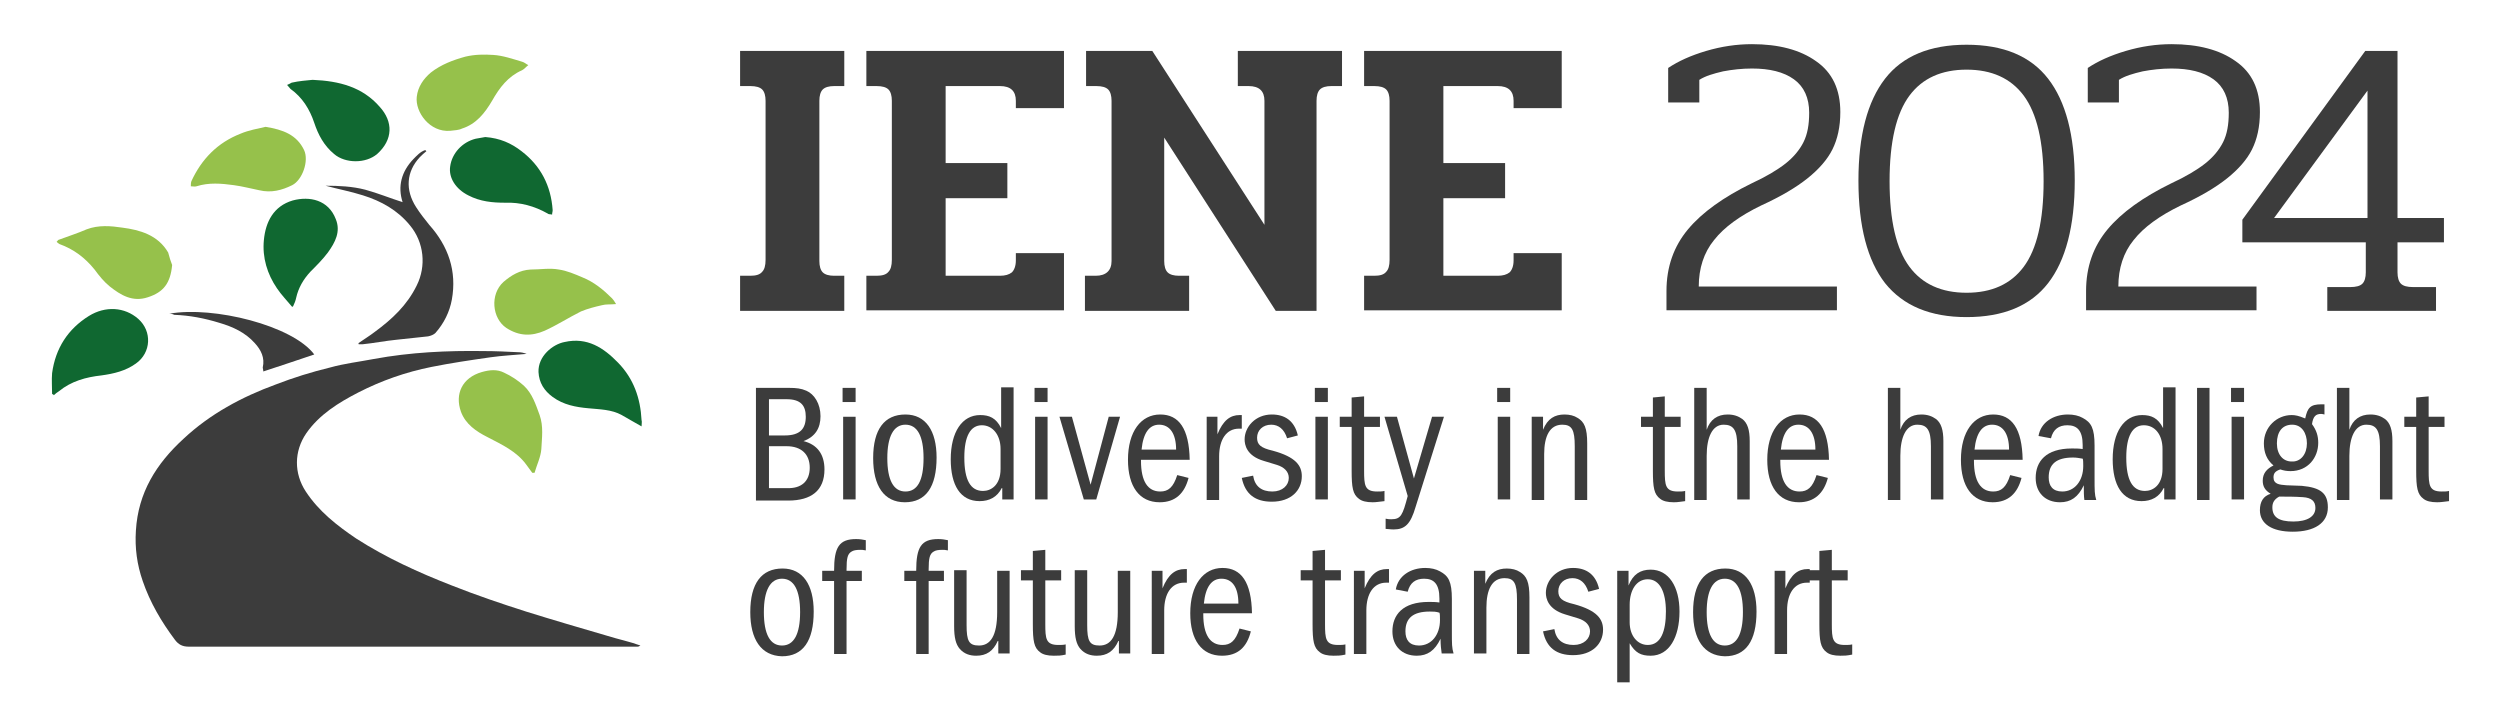<?xml version="1.0" encoding="utf-8"?>
<!-- Generator: Adobe Illustrator 27.7.0, SVG Export Plug-In . SVG Version: 6.00 Build 0)  -->
<svg version="1.1" id="Vrstva_1" xmlns="http://www.w3.org/2000/svg" xmlns:xlink="http://www.w3.org/1999/xlink" x="0px" y="0px"
	 viewBox="0 0 441.5 128.3" style="enable-background:new 0 0 441.5 128.3;" xml:space="preserve">
<style type="text/css">
	.st0{fill:#3C3C3C;}
	.st1{fill:#106831;}
	.st2{fill:#96C14B;}
</style>
<path class="st0" d="M93,62.5c-2.2,0.2-4.3,0.3-6.4,0.6c-3.5,0.5-6.9,1-10.4,1.7c-4.5,0.9-8.8,2.4-12.9,4.5
	c-3.5,1.8-6.9,3.9-9.2,7.2c-2.2,3.2-2.2,7.1-0.1,10.3c2.3,3.5,5.5,6,8.9,8.3c5.3,3.4,11,6,16.9,8.3c4.3,1.7,8.7,3.2,13.1,4.6
	c4.8,1.5,9.6,2.9,14.4,4.3c1.9,0.6,3.9,1,5.8,1.7c-0.2,0.1-0.3,0.2-0.5,0.2c-0.4,0-0.7,0-1.1,0c-26.1,0-52.1,0-78.2,0
	c-1.1,0-1.8-0.4-2.4-1.2c-2.4-3.2-4.4-6.6-5.7-10.4c-1-2.9-1.4-5.8-1.2-8.9c0.4-6.7,3.6-11.8,8.4-16.2c4.7-4.4,10.3-7.4,16.3-9.6
	c3.1-1.2,6.3-2.2,9.6-3c2.5-0.7,5.1-1,7.7-1.5c6.5-1.2,13-1.5,19.5-1.4c2,0,4,0.1,6,0.2C92,62.2,92.5,62.3,93,62.5
	C93,62.4,93,62.4,93,62.5z"/>
<path class="st0" d="M63.3,60.6c1-0.7,2-1.3,2.9-2c3-2.2,5.7-4.7,7.4-8.2c1.7-3.4,1.3-7.6-1.2-10.6c-2.2-2.7-5.1-4.3-8.3-5.3
	c-2.2-0.7-4.4-1.1-6.6-1.7c2.3,0,4.7,0.1,7,0.7c2.2,0.6,4.4,1.5,6.6,2.2c-0.9-2.8-0.2-5.4,1.9-7.6c0.6-0.6,1.2-1.3,2.1-1.6
	c0.1,0.1,0.1,0.1,0.2,0.2c-0.4,0.3-0.8,0.7-1.2,1.1c-2.3,2.5-2.6,5.7-0.6,8.8c0.7,1.1,1.5,2.1,2.3,3.1c3.4,3.8,4.9,8.2,4,13.2
	c-0.4,2.2-1.4,4.2-2.9,5.9c-0.3,0.3-0.8,0.5-1.3,0.6c-1.8,0.2-3.7,0.4-5.6,0.6c-2,0.2-4,0.6-6,0.8c-0.2,0-0.5,0-0.7,0
	C63.4,60.8,63.3,60.7,63.3,60.6z"/>
<path class="st1" d="M113.3,75.3c-1.3-0.7-2.4-1.4-3.5-2c-1.8-1-3.9-1-5.9-1.2c-2.2-0.2-4.4-0.6-6.3-2c-1.5-1.1-2.4-2.5-2.5-4.4
	c-0.1-2.8,2.5-4.9,4.6-5.3c4-0.9,6.9,1,9.5,3.7c2.7,2.8,3.9,6.2,4.1,10.1C113.4,74.5,113.3,74.8,113.3,75.3z"/>
<path class="st2" d="M46.9,22.4c3.1,0.5,5.5,1.4,6.8,4.1c0.9,1.9-0.3,5.3-2.1,6.2c-1.8,0.9-3.7,1.4-5.8,0.9c-1.5-0.3-3-0.7-4.5-0.9
	c-2.2-0.3-4.4-0.5-6.6,0.2c-0.3,0.1-0.6,0-1,0c0-0.3,0-0.6,0.1-0.9c1.8-3.9,4.6-6.8,8.7-8.4C43.9,23,45.6,22.7,46.9,22.4z"/>
<path class="st2" d="M79.5,23.1c-3.6,0.3-6.2-3.3-5.9-6c0.2-1.8,1.2-3.2,2.5-4.3c1.8-1.4,3.9-2.2,6.1-2.8c1.7-0.4,3.3-0.4,4.9-0.3
	c1.7,0.1,3.4,0.7,5.1,1.2c0.4,0.1,0.7,0.4,1.1,0.6c-0.4,0.3-0.7,0.7-1.1,0.9c-2.5,1.1-4,3.1-5.3,5.4c-1.3,2.2-2.8,4.1-5.3,4.9
	C81,23,80.3,23,79.5,23.1z"/>
<path class="st2" d="M30.4,46.8c-0.3,3.2-1.5,4.8-4.3,5.7c-2.7,0.9-4.8-0.4-6.7-1.9c-1-0.8-1.9-1.9-2.7-3c-1.7-2.1-3.7-3.6-6.2-4.5
	c-0.2-0.1-0.4-0.3-0.5-0.4c0.2-0.2,0.3-0.4,0.5-0.4c1.6-0.6,3.2-1.1,4.8-1.8c2.1-0.8,4.3-0.6,6.3-0.3c3.1,0.4,6.3,1.3,8.1,4.4
	C29.9,45.4,30.2,46.3,30.4,46.8z"/>
<path class="st2" d="M94,83.5c-0.4-0.5-0.7-1-1.1-1.5c-1.7-2.3-4.3-3.5-6.8-4.8c-2-1-3.9-2.3-4.7-4.5c-1.1-3.1,0.2-6,3.7-7
	c1.4-0.4,2.7-0.5,3.9,0.1c1.3,0.6,2.5,1.4,3.5,2.3c1.5,1.4,2.1,3.3,2.8,5.2c0.7,2,0.4,4,0.3,6c-0.1,1.4-0.8,2.8-1.2,4.2
	C94.3,83.5,94.2,83.5,94,83.5z"/>
<path class="st2" d="M108.8,53.7c-1,0.1-1.8,0-2.5,0.2c-1.3,0.3-2.5,0.6-3.7,1.1c-2.2,1.1-4.2,2.4-6.4,3.4c-2.3,1-4.5,1-6.8-0.5
	c-2.5-1.7-2.9-5.9-0.5-8.1c1.4-1.2,2.9-2.1,4.8-2.2c1.7,0,3.4-0.3,5,0c1.4,0.2,2.8,0.8,4.2,1.4c2,0.8,3.7,2.2,5.2,3.7
	C108.3,52.9,108.5,53.2,108.8,53.7z"/>
<path class="st1" d="M85.7,24.2c2.6,0.2,4.6,1.1,6.4,2.5c3.4,2.6,5.2,6.1,5.5,10.4c0,0.3-0.1,0.5-0.1,0.8c-0.3-0.1-0.6,0-0.8-0.2
	c-2.3-1.3-4.8-2-7.5-1.9c-2.2,0-4.4-0.2-6.5-1.3c-2.2-1.1-3.5-3.1-3.2-5.1c0.3-2.3,2.1-4.3,4.5-4.9C84.6,24.4,85.2,24.3,85.7,24.2z"
	/>
<path class="st1" d="M9.2,69.6c0-1.2-0.1-2.5,0-3.7c0.6-4.4,2.8-7.8,6.5-10.1c2.9-1.8,6.3-1.6,8.7,0.5c2.5,2.2,2.3,6-0.4,7.9
	c-1.8,1.3-3.9,1.8-6.1,2.1c-2.7,0.3-5.3,1-7.5,2.8c-0.3,0.2-0.6,0.4-0.9,0.7C9.4,69.6,9.3,69.6,9.2,69.6z"/>
<path class="st1" d="M51.6,54.2c-0.9-1.1-1.9-2.1-2.7-3.3c-1.7-2.5-2.6-5.4-2.3-8.5c0.3-3.2,1.7-6,5.1-7c3-0.8,6.3-0.1,7.6,3.3
	c0.9,2.2-0.1,4.1-1.4,5.9c-0.9,1.2-2,2.3-3.1,3.4c-1.2,1.3-2.1,2.8-2.5,4.6c-0.1,0.5-0.3,1-0.5,1.4C51.8,54.1,51.7,54.1,51.6,54.2z"
	/>
<path class="st1" d="M55.2,14.1C60,14.3,64,15.4,67,18.8c2.5,2.7,2.4,5.9-0.4,8.4c-2,1.7-5.6,1.7-7.6,0c-1.8-1.5-2.8-3.4-3.5-5.5
	c-0.8-2.4-2.1-4.5-4.2-6c-0.2-0.2-0.4-0.5-0.6-0.7c0.3-0.1,0.6-0.3,0.8-0.4C52.8,14.3,54.2,14.2,55.2,14.1z"/>
<path class="st0" d="M29.9,55.4c7.8-1.4,21.8,2.1,25.6,7.2c-3,1-5.9,2-9,3c0-0.3-0.1-0.5-0.1-0.7c0.4-1.7-0.3-3.1-1.4-4.3
	c-1.7-1.9-3.9-2.9-6.3-3.6c-2.6-0.8-5.2-1.3-7.9-1.4C30.6,55.5,30.3,55.4,29.9,55.4z"/>
<g>
	<path class="st0" d="M133.4,68.5h6c1.2,0,2.1,0.1,3,0.5c1.4,0.6,2.5,2.3,2.5,4.5c0,2.1-0.9,3.6-3,4.4c2.4,0.6,3.7,2.3,3.7,5
		c0,3.7-2.3,5.5-6.4,5.5h-5.7V68.5z M142.3,73.6c0-2-0.9-3.1-3.4-3.1h-3.1v6.4h2.8C141.3,76.9,142.3,75.7,142.3,73.6z M143,82.6
		c0-2.4-1.5-3.8-4.1-3.8h-3.1v7.4h3.2C141.5,86.3,143,85,143,82.6z"/>
	<path class="st0" d="M148.8,68.5h2.3V71h-2.3V68.5z M148.9,73.6h2.2v14.6h-2.2V73.6z"/>
	<path class="st0" d="M154.2,80.9c0-5.1,2-7.7,5.7-7.7c3.6,0,5.5,2.9,5.5,7.6c0,5.2-1.9,7.9-5.6,7.9
		C156.1,88.7,154.2,85.8,154.2,80.9z M163.1,80.9c0-3.9-1.1-5.9-3.2-5.9c-2.1,0-3.2,2.1-3.2,5.9c0,3.9,1.1,5.9,3.2,5.9
		S163.1,84.9,163.1,80.9z"/>
	<path class="st0" d="M176.9,86.2c-0.8,1.6-2.2,2.3-3.9,2.3c-3.4,0-5.1-2.8-5.1-7.4c0-4.8,2-7.8,5.2-7.8c1.6,0,2.8,0.5,3.7,2.3v-7.2
		h2.2v19.8h-2V86.2z M173.4,75.1c-2,0-3.1,1.9-3.1,5.7c0,4,1.1,5.9,3.3,5.9c1.4,0,3.1-1,3.1-3.9v-3.5
		C176.7,76.8,175.3,75.1,173.4,75.1z"/>
	<path class="st0" d="M182.7,68.5h2.3V71h-2.3V68.5z M182.8,73.6h2.2v14.6h-2.2V73.6z"/>
	<path class="st0" d="M187.1,73.6h2.2l3.3,12l3.2-12h2l-4.2,14.6h-2.2L187.1,73.6z"/>
	<path class="st0" d="M204.8,88.7c-3.6,0-5.6-2.8-5.6-7.5c0-5,2.3-8,5.7-8c3.3,0,5.1,2.5,5.2,8h-8.6v0.2c0,3.6,1.2,5.4,3.4,5.4
		c1.4,0,2.3-0.7,3-2.9l2,0.5C209.2,87.1,207.6,88.7,204.8,88.7z M204.7,75c-1.7,0-2.8,1.4-3.1,4.4h6.1C207.7,76.6,206.6,75,204.7,75
		z"/>
	<path class="st0" d="M213.1,73.6h1.9v3.1c1-2.5,2.3-3.4,3.9-3.4h0.4v2.4l-0.5,0c-2.2,0-3.5,1.9-3.5,4.9v7.7h-2.2V73.6z"/>
	<path class="st0" d="M219.8,77.6c0-2.2,1.9-4.4,4.8-4.4c2.3,0,4,1.1,4.6,3.7l-1.9,0.5c-0.5-1.6-1.5-2.4-2.8-2.4
		c-1.5,0-2.5,1-2.5,2.3c0,1.2,0.6,1.8,2.8,2.3c4,1.1,5.1,2.6,5.1,4.5c0,2.5-1.9,4.5-5.3,4.5c-2.9,0-4.7-1.3-5.3-4.2l2-0.4
		c0.3,1.9,1.5,2.8,3.4,2.8c1.8,0,2.9-1.1,2.9-2.4c0-1.1-0.8-1.9-2.1-2.3l-2.3-0.7C220.1,80.5,219.8,78.5,219.8,77.6z"/>
	<path class="st0" d="M232.2,68.5h2.3V71h-2.3V68.5z M232.3,73.6h2.2v14.6h-2.2V73.6z"/>
	<path class="st0" d="M242.4,88.7c-1.1,0-1.9-0.2-2.4-0.6c-1.1-0.8-1.3-2-1.3-5v-7.7h-2.1v-1.8h2.1v-3.4l2.2-0.2v3.6h2.8v1.8h-2.8
		v7.7c0,2.6,0.1,3.7,2.3,3.7c0.5,0,0.9,0,1.3-0.1v1.8C243.5,88.6,243.1,88.7,242.4,88.7z"/>
	<path class="st0" d="M245.7,91.7c1.7,0,2-0.7,2.9-4.1l-4.1-14h2.2l3,10.9l3.2-10.9h2.1l-5,15.9c-0.9,3.1-1.9,4-3.9,4
		c-0.6,0-1-0.1-1.4-0.1v-1.8C245.2,91.7,245.4,91.7,245.7,91.7z"/>
	<path class="st0" d="M264.4,68.5h2.3V71h-2.3V68.5z M264.5,73.6h2.2v14.6h-2.2V73.6z"/>
	<path class="st0" d="M278.1,78.8c0-2.9-0.5-3.8-2.2-3.8c-2.2,0-3.2,2-3.2,5.2v8.1h-2.2V73.6h2v2.3c0.8-2,2.1-2.7,3.8-2.7
		c0.9,0,1.7,0.2,2.3,0.6c1.2,0.7,1.7,1.8,1.7,4.5v10h-2.2V78.8z"/>
	<path class="st0" d="M295.6,88.7c-1.1,0-1.9-0.2-2.4-0.6c-1.1-0.8-1.3-2-1.3-5v-7.7h-2.1v-1.8h2.1v-3.4L294,70v3.6h2.8v1.8H294v7.7
		c0,2.6,0.1,3.7,2.3,3.7c0.5,0,0.9,0,1.3-0.1v1.8C296.8,88.6,296.3,88.7,295.6,88.7z"/>
	<path class="st0" d="M306.8,78.8c0-2.9-0.7-3.8-2.4-3.8c-2,0-3,2.2-3,5.5v7.8h-2.2V68.5h2.2v7.4c0.6-1.8,1.9-2.7,3.7-2.7
		c1.1,0,1.9,0.3,2.6,0.8c0.9,0.7,1.3,1.9,1.3,3.9v10.3h-2.2V78.8z"/>
	<path class="st0" d="M317.7,88.7c-3.6,0-5.6-2.8-5.6-7.5c0-5,2.3-8,5.7-8c3.3,0,5.1,2.5,5.2,8h-8.6v0.2c0,3.6,1.2,5.4,3.4,5.4
		c1.4,0,2.3-0.7,3-2.9l2,0.5C322.1,87.1,320.4,88.7,317.7,88.7z M317.6,75c-1.7,0-2.8,1.4-3.1,4.4h6.1C320.6,76.6,319.5,75,317.6,75
		z"/>
	<path class="st0" d="M341,78.8c0-2.9-0.7-3.8-2.4-3.8c-2,0-3,2.2-3,5.5v7.8h-2.2V68.5h2.2v7.4c0.6-1.8,1.9-2.7,3.7-2.7
		c1.1,0,1.9,0.3,2.6,0.8c0.9,0.7,1.3,1.9,1.3,3.9v10.3H341V78.8z"/>
	<path class="st0" d="M351.9,88.7c-3.6,0-5.6-2.8-5.6-7.5c0-5,2.3-8,5.7-8c3.3,0,5.1,2.5,5.2,8h-8.6v0.2c0,3.6,1.2,5.4,3.4,5.4
		c1.4,0,2.3-0.7,3-2.9l2,0.5C356.3,87.1,354.7,88.7,351.9,88.7z M351.8,75c-1.7,0-2.8,1.4-3.1,4.4h6.1C354.8,76.6,353.7,75,351.8,75
		z"/>
	<path class="st0" d="M368,85.7c-1,2.1-2.3,3-4.2,3c-2.6,0-4.3-1.7-4.3-4.3c0-2.9,1.8-5.2,6.4-5.2c0.7,0,1.2,0,1.9,0.1v-0.7
		c0-2.6-1-3.5-2.7-3.5c-1.5,0-2.5,0.7-2.9,2.3L360,77c0.4-2.4,2.6-3.8,5.2-3.8c1,0,1.9,0.2,2.6,0.6c1.5,0.8,2.1,1.8,2.1,4.9v5.6
		c0,2.4,0,3,0.3,4h-2.1C368,87.6,368,86.8,368,85.7z M366.1,80.8c-3,0-4.3,1.2-4.3,3.5c0,1.5,0.7,2.5,2.4,2.5c2.2,0,3.7-1.9,3.7-4.5
		c0-0.4,0-1.2-0.1-1.3C367.2,80.9,366.7,80.8,366.1,80.8z"/>
	<path class="st0" d="M382.1,86.2c-0.8,1.6-2.2,2.3-3.9,2.3c-3.4,0-5.1-2.8-5.1-7.4c0-4.8,2-7.8,5.2-7.8c1.6,0,2.8,0.5,3.7,2.3v-7.2
		h2.2v19.8h-2V86.2z M378.6,75.1c-2,0-3.1,1.9-3.1,5.7c0,4,1.1,5.9,3.3,5.9c1.4,0,3.1-1,3.1-3.9v-3.5
		C381.9,76.8,380.6,75.1,378.6,75.1z"/>
	<path class="st0" d="M388,68.5h2.2v19.8H388V68.5z"/>
	<path class="st0" d="M394,68.5h2.3V71H394V68.5z M394.1,73.6h2.2v14.6h-2.2V73.6z"/>
	<path class="st0" d="M411.1,89.6c0,2.8-2.4,4.3-6.2,4.3c-3.7,0-5.8-1.4-5.8-3.8c0-1.5,0.6-2.5,1.9-2.9c-1-0.6-1.4-1.3-1.4-2.3
		c0-1.3,0.7-2.1,1.9-2.7c-1.2-1-1.7-2.3-1.7-3.9c0-2.9,2.3-5,4.9-5c0.6,0,1.2,0.1,2.4,0.6c0.4-1.9,0.9-2.5,2.9-2.5h0.5v1.8
		c-0.1,0-0.3-0.1-0.6-0.1c-0.9,0-1.4,0.4-1.6,1.8c0.8,1.1,1.1,2.1,1.1,3.3c0,2.6-1.8,5-4.9,5c-0.7,0-1.2-0.1-1.8-0.3
		c-0.9,0.3-1.2,0.7-1.2,1.4c0,1.2,1,1.3,2.3,1.4l2.7,0.1C409.8,86.1,411.1,87.1,411.1,89.6z M401.3,89.6c0,1.7,1.1,2.5,3.7,2.5
		c2.5,0,3.9-0.9,3.9-2.4c0-1.2-0.7-1.8-2.2-1.9c-1.5-0.1-2.8-0.1-4.2-0.1C401.6,88.2,401.3,88.8,401.3,89.6z M407.4,78.3
		c0-1.8-0.9-3.3-2.6-3.3c-1.7,0-2.7,1.2-2.7,3.3c0,2,1.1,3.2,2.6,3.2C406.3,81.6,407.4,80.2,407.4,78.3z"/>
	<path class="st0" d="M420.3,78.8c0-2.9-0.7-3.8-2.4-3.8c-2,0-3,2.2-3,5.5v7.8h-2.2V68.5h2.2v7.4c0.6-1.8,1.9-2.7,3.7-2.7
		c1.1,0,1.9,0.3,2.6,0.8c0.9,0.7,1.3,1.9,1.3,3.9v10.3h-2.2V78.8z"/>
	<path class="st0" d="M430.4,88.7c-1.1,0-1.9-0.2-2.4-0.6c-1.1-0.8-1.3-2-1.3-5v-7.7h-2.1v-1.8h2.1v-3.4l2.2-0.2v3.6h2.8v1.8h-2.8
		v7.7c0,2.6,0.1,3.7,2.3,3.7c0.5,0,0.9,0,1.3-0.1v1.8C431.6,88.6,431.1,88.7,430.4,88.7z"/>
	<path class="st0" d="M132.5,108.1c0-5.1,2-7.7,5.7-7.7c3.6,0,5.5,2.9,5.5,7.6c0,5.2-1.9,7.9-5.6,7.9
		C134.4,115.8,132.5,112.9,132.5,108.1z M141.3,108.1c0-3.9-1.1-5.9-3.2-5.9c-2.1,0-3.2,2.1-3.2,5.9c0,3.9,1.1,5.9,3.2,5.9
		S141.3,112,141.3,108.1z"/>
	<path class="st0" d="M147.3,102.6h-2.1v-1.8h2.1c0-4.2,0.9-5.6,3.9-5.6c0.7,0,1.2,0.1,1.7,0.2v1.8c-0.5-0.1-0.7-0.1-1-0.1
		c-0.7,0-1.2,0.1-1.5,0.3c-0.7,0.4-0.9,1.1-0.9,3.2v0.2h2.7v1.8h-2.7v12.9h-2.2V102.6z"/>
	<path class="st0" d="M161.8,102.6h-2.1v-1.8h2.1c0-4.2,0.9-5.6,3.9-5.6c0.7,0,1.2,0.1,1.7,0.2v1.8c-0.5-0.1-0.7-0.1-1-0.1
		c-0.7,0-1.2,0.1-1.5,0.3c-0.7,0.4-0.9,1.1-0.9,3.2v0.2h2.7v1.8H164v12.9h-2.2V102.6z"/>
	<path class="st0" d="M176.2,113.2c-0.8,1.8-2,2.6-3.8,2.6c-1.1,0-2.1-0.3-2.9-1.2c-0.7-0.8-1-2-1-4v-9.9h2.2v9.7
		c0,2.8,0.4,3.6,2.2,3.6c2,0,3.2-1.7,3.2-5.9v-7.3h2.2v14.6h-2V113.2z"/>
	<path class="st0" d="M186.1,115.8c-1.1,0-1.9-0.2-2.4-0.6c-1.1-0.8-1.3-2-1.3-5v-7.7h-2.1v-1.8h2.1v-3.4l2.2-0.2v3.6h2.8v1.8h-2.8
		v7.7c0,2.6,0.1,3.7,2.3,3.7c0.5,0,0.9,0,1.3-0.1v1.8C187.3,115.8,186.9,115.8,186.1,115.8z"/>
	<path class="st0" d="M197.5,113.2c-0.8,1.8-2,2.6-3.8,2.6c-1.1,0-2.1-0.3-2.9-1.2c-0.7-0.8-1-2-1-4v-9.9h2.2v9.7
		c0,2.8,0.4,3.6,2.2,3.6c2,0,3.2-1.7,3.2-5.9v-7.3h2.2v14.6h-2V113.2z"/>
	<path class="st0" d="M203.4,100.8h1.9v3.1c1-2.5,2.3-3.4,3.9-3.4h0.4v2.4l-0.5,0c-2.2,0-3.5,1.9-3.5,4.9v7.7h-2.2V100.8z"/>
	<path class="st0" d="M215.8,115.8c-3.6,0-5.6-2.8-5.6-7.5c0-5,2.3-8,5.7-8c3.3,0,5.1,2.5,5.2,8h-8.6v0.2c0,3.6,1.2,5.4,3.4,5.4
		c1.4,0,2.3-0.7,3-2.9l2,0.5C220.2,114.3,218.6,115.8,215.8,115.8z M215.7,102.2c-1.7,0-2.8,1.4-3.1,4.4h6.1
		C218.7,103.7,217.6,102.2,215.7,102.2z"/>
	<path class="st0" d="M235.5,115.8c-1.1,0-1.9-0.2-2.4-0.6c-1.1-0.8-1.3-2-1.3-5v-7.7h-2.1v-1.8h2.1v-3.4l2.2-0.2v3.6h2.8v1.8h-2.8
		v7.7c0,2.6,0.1,3.7,2.3,3.7c0.5,0,0.9,0,1.3-0.1v1.8C236.7,115.8,236.2,115.8,235.5,115.8z"/>
	<path class="st0" d="M239.1,100.8h1.9v3.1c1-2.5,2.3-3.4,3.9-3.4h0.4v2.4l-0.5,0c-2.2,0-3.5,1.9-3.5,4.9v7.7h-2.2V100.8z"/>
	<path class="st0" d="M254.4,112.8c-1,2.1-2.3,3-4.2,3c-2.6,0-4.3-1.7-4.3-4.3c0-2.9,1.8-5.2,6.4-5.2c0.7,0,1.2,0,1.9,0.1v-0.7
		c0-2.6-1-3.5-2.7-3.5c-1.5,0-2.5,0.7-2.9,2.3l-2.1-0.4c0.4-2.4,2.6-3.8,5.2-3.8c1,0,1.9,0.2,2.6,0.6c1.5,0.8,2.1,1.8,2.1,4.9v5.6
		c0,2.4,0,3,0.3,4h-2.1C254.5,114.7,254.4,113.9,254.4,112.8z M252.5,108c-3,0-4.3,1.2-4.3,3.5c0,1.5,0.7,2.5,2.4,2.5
		c2.2,0,3.7-1.9,3.7-4.5c0-0.4,0-1.2-0.1-1.3C253.6,108,253.1,108,252.5,108z"/>
	<path class="st0" d="M267.9,105.9c0-2.9-0.5-3.8-2.2-3.8c-2.2,0-3.2,2-3.2,5.2v8.1h-2.2v-14.6h2v2.3c0.8-2,2.1-2.7,3.8-2.7
		c0.9,0,1.7,0.2,2.3,0.6c1.2,0.7,1.7,1.8,1.7,4.5v10h-2.2V105.9z"/>
	<path class="st0" d="M273,104.7c0-2.2,1.9-4.4,4.8-4.4c2.3,0,4,1.1,4.6,3.7l-1.9,0.5c-0.5-1.6-1.5-2.4-2.8-2.4
		c-1.5,0-2.5,1-2.5,2.3c0,1.2,0.6,1.8,2.8,2.3c4,1.1,5.1,2.6,5.1,4.5c0,2.5-1.9,4.5-5.3,4.5c-2.9,0-4.7-1.3-5.3-4.2l2-0.4
		c0.3,1.9,1.5,2.8,3.4,2.8c1.8,0,2.9-1.1,2.9-2.4c0-1.1-0.8-1.9-2.1-2.3l-2.3-0.7C273.4,107.6,273,105.7,273,104.7z"/>
	<path class="st0" d="M285.6,100.8h2v2.6c0.8-2,2.1-2.8,3.9-2.8c3.2,0,5.1,3,5.1,7.4c0,4.5-1.8,7.8-5.1,7.8c-1.7,0-2.7-0.5-3.7-2.2
		v6.9h-2.2V100.8z M291,113.9c2.3,0,3.2-2.4,3.2-5.9c0-3.5-1.1-5.7-3.2-5.7c-2,0-3.2,1.9-3.2,4.5v3.1
		C287.8,112.3,289.2,113.9,291,113.9z"/>
	<path class="st0" d="M299,108.1c0-5.1,2-7.7,5.7-7.7c3.6,0,5.5,2.9,5.5,7.6c0,5.2-1.9,7.9-5.6,7.9C300.9,115.8,299,112.9,299,108.1
		z M307.8,108.1c0-3.9-1.1-5.9-3.2-5.9c-2.1,0-3.2,2.1-3.2,5.9c0,3.9,1.1,5.9,3.2,5.9S307.8,112,307.8,108.1z"/>
	<path class="st0" d="M313.4,100.8h1.9v3.1c1-2.5,2.3-3.4,3.9-3.4h0.4v2.4l-0.5,0c-2.2,0-3.5,1.9-3.5,4.9v7.7h-2.2V100.8z"/>
	<path class="st0" d="M325,115.8c-1.1,0-1.9-0.2-2.4-0.6c-1.1-0.8-1.3-2-1.3-5v-7.7h-2.1v-1.8h2.1v-3.4l2.2-0.2v3.6h2.8v1.8h-2.8
		v7.7c0,2.6,0.1,3.7,2.3,3.7c0.5,0,0.9,0,1.3-0.1v1.8C326.1,115.8,325.7,115.8,325,115.8z"/>
</g>
<g>
	<path class="st0" d="M130.7,48.7h1.8c1,0,1.7-0.2,2.1-0.7c0.4-0.4,0.6-1.1,0.6-2.1V17.8c0-0.9-0.2-1.6-0.6-2
		c-0.4-0.4-1.1-0.6-2.1-0.6h-1.8V9h18.4v6.2h-1.8c-0.9,0-1.6,0.2-2,0.6c-0.4,0.4-0.6,1.1-0.6,2v28.3c0,0.9,0.2,1.6,0.6,2
		c0.4,0.4,1.1,0.6,2,0.6h1.8v6.2h-18.4V48.7z"/>
	<path class="st0" d="M153,48.7h1.8c1,0,1.7-0.2,2.1-0.7c0.4-0.4,0.6-1.1,0.6-2.1V17.8c0-0.9-0.2-1.6-0.6-2
		c-0.4-0.4-1.1-0.6-2.1-0.6H153V9h34.9v10.1h-8.5v-1.3c0-1.7-0.9-2.6-2.8-2.6h-9.6v13.6h10.9V35h-10.9v13.7h9.6
		c0.9,0,1.6-0.2,2.1-0.6c0.4-0.4,0.7-1.1,0.7-2.1v-1.3h8.5v10.1H153V48.7z"/>
	<path class="st0" d="M191.7,48.7h1.8c1.8,0,2.8-0.9,2.8-2.6V17.8c0-0.9-0.2-1.6-0.6-2c-0.4-0.4-1.1-0.6-2.1-0.6h-1.8V9h11.7
		l19.8,30.7V17.8c0-1.7-0.9-2.6-2.8-2.6h-1.9V9H237v6.2h-1.9c-0.9,0-1.6,0.2-2,0.6c-0.4,0.4-0.6,1.1-0.6,2v37.1h-7.2l-19.7-30.6
		v21.8c0,0.9,0.2,1.6,0.6,2c0.4,0.4,1.1,0.6,2,0.6h1.8v6.2h-18.4V48.7z"/>
	<path class="st0" d="M240.9,48.7h1.8c1,0,1.7-0.2,2.1-0.7c0.4-0.4,0.6-1.1,0.6-2.1V17.8c0-0.9-0.2-1.6-0.6-2
		c-0.4-0.4-1.1-0.6-2.1-0.6h-1.8V9h34.9v10.1h-8.5v-1.3c0-1.7-0.9-2.6-2.8-2.6h-9.6v13.6h10.9V35h-10.9v13.7h9.6
		c0.9,0,1.6-0.2,2.1-0.6c0.4-0.4,0.7-1.1,0.7-2.1v-1.3h8.5v10.1h-34.9V48.7z"/>
	<path class="st0" d="M294.3,51.4c0-4.3,1.3-7.9,3.8-10.9c2.5-3,6.3-5.7,11.2-8.1c2.6-1.2,4.6-2.4,6-3.5c1.4-1.1,2.5-2.4,3.2-3.8
		c0.7-1.4,1-3.1,1-5.2c0-2.6-0.9-4.6-2.7-5.9c-1.8-1.3-4.3-1.9-7.4-1.9c-1.8,0-3.5,0.2-5.1,0.5c-1.7,0.4-3.1,0.8-4.2,1.5v4h-5.5
		v-6.1c1.8-1.2,4-2.2,6.7-3c2.7-0.8,5.4-1.2,8.1-1.2c4.7,0,8.5,1,11.3,3c2.9,2,4.3,5,4.3,9c0,2.6-0.5,4.8-1.4,6.6
		c-0.9,1.8-2.4,3.5-4.4,5.1c-2,1.6-4.7,3.2-8.2,4.8c-3.7,1.8-6.5,3.8-8.3,6.1c-1.8,2.2-2.7,5-2.7,8.2h24.4v4.2h-30.1V51.4z"/>
	<path class="st0" d="M332.9,50c-3.1-4-4.7-10-4.7-18.1c0-8,1.6-14,4.7-18c3.1-4,7.9-6,14.4-6c6.5,0,11.3,2,14.4,6
		c3.1,4,4.7,10,4.7,18c0,8-1.6,14.1-4.7,18.1c-3.1,4-7.9,6-14.4,6C340.9,56,336.1,54,332.9,50z M357.4,47.1
		c2.3-3.1,3.5-8.1,3.5-15.1c0-7-1.2-12-3.5-15.1c-2.3-3.1-5.7-4.6-10.1-4.6s-7.8,1.5-10.1,4.6c-2.3,3.1-3.5,8.1-3.5,15.1
		c0,7,1.2,12,3.5,15.1c2.3,3.1,5.7,4.6,10.1,4.6S355.1,50.2,357.4,47.1z"/>
	<path class="st0" d="M368.4,51.4c0-4.3,1.3-7.9,3.8-10.9c2.5-3,6.3-5.7,11.2-8.1c2.6-1.2,4.6-2.4,6-3.5c1.4-1.1,2.5-2.4,3.2-3.8
		c0.7-1.4,1-3.1,1-5.2c0-2.6-0.9-4.6-2.7-5.9c-1.8-1.3-4.3-1.9-7.4-1.9c-1.8,0-3.5,0.2-5.1,0.5c-1.7,0.4-3.1,0.8-4.2,1.5v4h-5.5
		v-6.1c1.8-1.2,4-2.2,6.7-3c2.7-0.8,5.4-1.2,8.1-1.2c4.7,0,8.5,1,11.3,3c2.9,2,4.3,5,4.3,9c0,2.6-0.5,4.8-1.4,6.6
		c-0.9,1.8-2.4,3.5-4.4,5.1c-2,1.6-4.7,3.2-8.2,4.8c-3.7,1.8-6.5,3.8-8.3,6.1c-1.8,2.2-2.7,5-2.7,8.2h24.4v4.2h-30.1V51.4z"/>
	<path class="st0" d="M411,50.7h4c1.1,0,1.8-0.2,2.2-0.6c0.4-0.4,0.6-1.1,0.6-2v-5.3H396v-4L417.7,9h5.7v29.5h8.2v4.3h-8.2v5.3
		c0,0.9,0.2,1.6,0.6,2c0.4,0.4,1.1,0.6,2.2,0.6h4v4.2H411V50.7z M418.1,38.5V16l-16.5,22.5H418.1z"/>
</g>
</svg>
